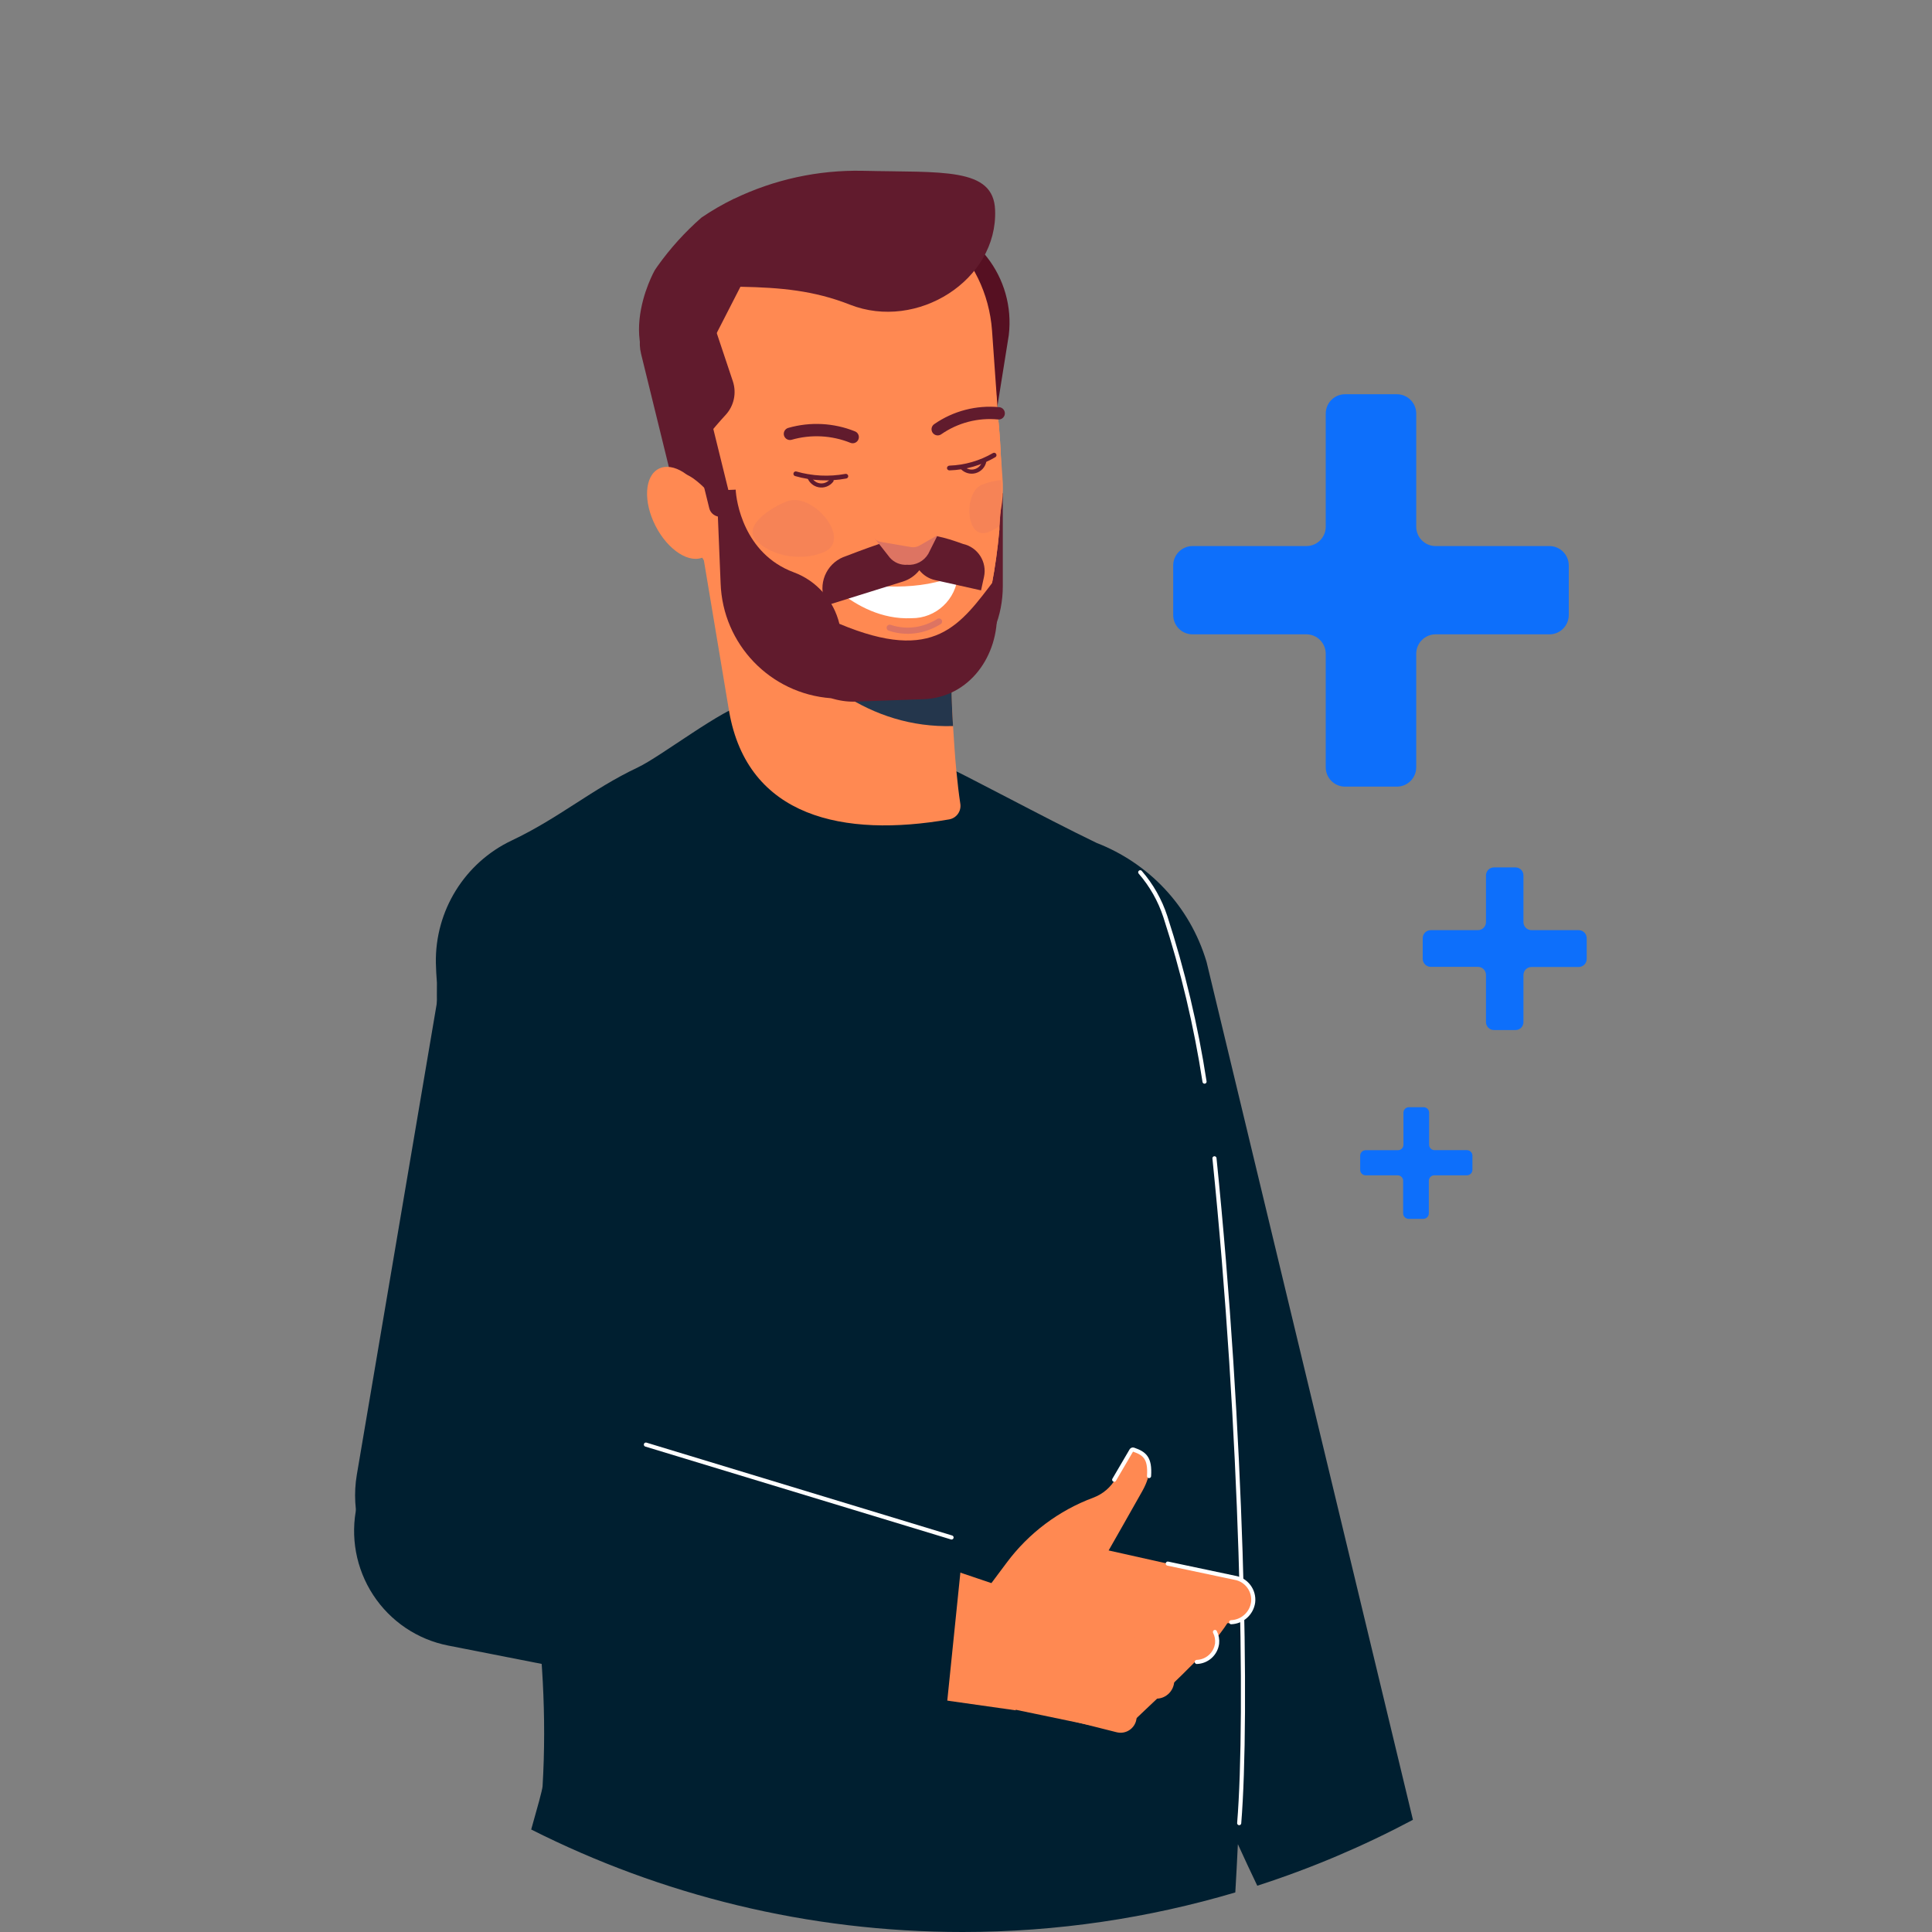 <?xml version="1.0" encoding="utf-8"?>
<!-- Generator: Adobe Illustrator 22.1.0, SVG Export Plug-In . SVG Version: 6.00 Build 0)  -->
<svg version="1.1" id="Слой_1" xmlns="http://www.w3.org/2000/svg" xmlns:xlink="http://www.w3.org/1999/xlink" x="0px" y="0px"
	 viewBox="0 0 94 94" enable-background="new 0 0 94 94" xml:space="preserve">
<rect x="0" y="0" width="94" height="94" fill="#808080" stroke="none"/>
<path fill="#001F30" d="M58.705,46.804c-0.823-2.766-2.861-4.827-5.352-5.793c-2.573-1.237-6.537-3.398-7.57-3.839l-0.079-0.034
	c-3.588-1.537-5.681-3.779-9.324-2.94c-1.227,0.279-4.204,2.596-5.339,3.136c-2.262,1.069-3.814,2.455-6.144,3.559
	c-2.291,1.087-3.735,3.42-3.69,5.963c0.007,0.309,0.024,0.629,0.051,0.959c-0.144,13.555,5.966,25.284,5.14,39.1
	c-0.017,0.196-0.249,1.024-0.553,2.098C32.161,92.197,39.287,94,46.836,94c4.61,0,9.059-0.679,13.267-1.925
	c0.041-0.701,0.084-1.485,0.125-2.348c0.314,0.688,0.629,1.365,0.944,2.021c2.634-0.849,5.165-1.926,7.573-3.207L58.705,46.804z"/>
<path id="Path_2_" fill="none" stroke="#FFFFFF" stroke-width="0.2" stroke-linecap="round" stroke-linejoin="round" d="
	M59.089,56.356c1.35,13.208,1.631,27.11,1.203,32.347"/>
<path id="Path_3_" fill="none" stroke="#FFFFFF" stroke-width="0.2" stroke-linecap="round" stroke-linejoin="round" d="
	M55.477,42.44c0.546,0.629,0.96,1.361,1.22,2.153c0.851,2.621,1.49,5.308,1.909,8.033"/>
<path id="Path_4_" fill="#611B2D" d="M43.008,31.182c-0.01-1.426,0.867-2.707,2.196-3.208c2.399-0.904,2.669-3.497,2.669-4.016l0,0
	l0.918,0.038v4.508c0,2.998-2.265,5.13-5.246,5.258c-0.174,0-0.352,0-0.535,0L43.008,31.182z"/>
<path id="Path_5_" fill="#561022" d="M36.121,17.964l0.466-3.817c0.143-1.19,0.752-2.274,1.692-3.013
	c0.94-0.739,2.135-1.073,3.321-0.927l3.026,0.371c2.802,0.358,4.792,2.918,4.455,5.732l-0.881,5.502l-10.348-1.633
	C36.765,20.045,35.992,19.055,36.121,17.964z"/>
<path id="Path_6_" fill="#FF8952" d="M46.171,20.681c0,1.063,0,2.122,0,3.164c0,1.21,0,2.407,0,3.556c0,0.481,0,0.959,0,1.427
	c0.031,2.407,0.089,4.608,0.199,6.499c0.021,0.344,0.041,0.688,0.065,1.001c0.027,0.42,0.062,0.822,0.099,1.204
	c0.055,0.571,0.117,1.097,0.188,1.565c0.03,0.175-0.011,0.355-0.114,0.5c-0.103,0.145-0.259,0.242-0.434,0.271
	c-5.109,0.887-9.803-0.083-10.701-5.264l-1.809-10.828L46.171,20.681z"/>
<path id="Path_7_" fill="#FF8952" d="M43.45,29.666l-3.605,0.323c-3.264,0.231-6.15-2.11-6.61-5.361l-1.049-7.108
	c-0.535-3.638,1.843-6.929,5.332-7.242l3.958-0.344c3.485-0.313,6.528,2.496,6.791,6.155l0.507,7.156
	C49.038,26.484,46.671,29.338,43.45,29.666z"/>
<path id="Path_8_" fill="#24364C" d="M44.718,21.757c0.497,1.953,0.987,3.858,1.467,5.643c0,0.481,0.01,0.956,0.031,1.424
	c0.058,2.386,0.027,4.615,0.154,6.502c-8.19,0.241-11.784-10.285-11.784-10.285L44.718,21.757z"/>
<path id="Path_9_" fill="#FF8952" d="M34.61,18.332v8.425c0,0,2.793,8.407,11.959,5.935c0.685-0.189,1.713-3.095,2.056-6.922
	c0-0.058,0-0.12,0-0.186c0.038-0.468,0.069-0.949,0.086-1.444c0-0.258,0-0.519,0-0.784c0.009-1.236-0.067-2.471-0.23-3.696
	c0.021-2.892-2.015-6.877-6.809-6.894h-2.244C34.02,12.738,34.61,18.332,34.61,18.332z"/>
<path id="Path_10_" fill="#FF8952" d="M34.61,18.332v8.425c0,0,2.793,8.407,11.959,5.935c0.685-0.189,1.713-3.095,2.056-6.922
	c0-0.058,0-0.12,0-0.186c0.038-0.468,0.069-0.949,0.086-1.444c0-0.258,0-0.519,0-0.784c0.009-1.236-0.067-2.471-0.23-3.696
	c0.021-2.892-2.015-6.877-6.809-6.894h-2.244C34.02,12.738,34.61,18.332,34.61,18.332z"/>
<path id="Path_11_" fill="#611B2D" d="M32.732,14.653L32.732,14.653c-0.543,0.133-1.011,0.478-1.3,0.958
	c-0.289,0.48-0.376,1.056-0.242,1.6l1.515,6.169l0,0c0.308-0.402,0.61-0.75,2.145,0.963c0.236-0.299-0.778-2.706-0.562-2.971
	c0.387-0.475,0.737-0.884,1.028-1.197c0.396-0.437,0.527-1.055,0.343-1.616l-0.901-2.696c-0.106-0.432-0.38-0.803-0.76-1.03
	C33.616,14.606,33.16,14.541,32.732,14.653L32.732,14.653z"/>
<ellipse id="Oval" transform="matrix(0.89 -0.457 0.457 0.89 -7.74 17.881)" fill="#FF8952" cx="33.128" cy="24.956" rx="1.406" ry="2.409"/>
<path id="Path_14_" fill="#611B2D" d="M48.473,22.098c-0.012-0.03-0.037-0.054-0.068-0.064c-0.031-0.011-0.065-0.007-0.093,0.009
	c-0.645,0.376-1.372,0.586-2.118,0.612c-0.064,0.002-0.116,0.053-0.12,0.117c0.001,0.032,0.014,0.062,0.038,0.083
	s0.054,0.032,0.086,0.031c0.785-0.024,1.552-0.245,2.231-0.643c0.049-0.028,0.068-0.089,0.045-0.141V22.098z"/>
<path id="Path_15_" fill="none" stroke="#611B2D" stroke-width="0.6" stroke-linecap="round" stroke-linejoin="round" d="
	M41.487,21.266c-0.972-0.391-2.046-0.446-3.053-0.158"/>
<path id="Path_16_" fill="none" stroke="#611B2D" stroke-width="0.6" stroke-linecap="round" stroke-linejoin="round" d="
	M48.59,20.11c-1.049-0.103-2.101,0.172-2.967,0.774"/>
<path id="Path_17_" fill="none" stroke="#611B2D" stroke-width="0.2" stroke-linecap="round" stroke-linejoin="round" d="
	M40.459,23.377c-0.143,0.185-0.376,0.275-0.606,0.233c-0.229-0.041-0.417-0.207-0.488-0.429"/>
<path id="Path_18_" fill="#611B2D" d="M38.605,23.033c0.005-0.033,0.023-0.062,0.051-0.079c0.028-0.018,0.062-0.023,0.093-0.013
	c0.773,0.222,1.587,0.262,2.378,0.117c0.061-0.013,0.122,0.022,0.14,0.083c0.008,0.031,0.003,0.064-0.015,0.091
	s-0.046,0.045-0.078,0.05c-0.828,0.154-1.681,0.113-2.491-0.12C38.628,23.145,38.594,23.09,38.605,23.033L38.605,23.033z"/>
<path id="Path_19_" fill="none" stroke="#611B2D" stroke-width="0.2" stroke-linecap="round" stroke-linejoin="round" d="
	M47.891,22.442c-0.046,0.229-0.215,0.414-0.439,0.48c-0.224,0.066-0.465,0.001-0.627-0.167"/>
<path id="Path_20_" fill="#FFFFFF" d="M40.453,28.301c0.511,0.241-0.022-0.12,0.623,0c1.336,0.249,3.687,0.496,5.529-0.334
	c-0.071,1.195-1.065,2.124-2.258,2.111c-1.467,0.067-2.671-0.627-3.469-1.253C40.494,28.524,40.634,28.479,40.453,28.301z"/>
<path id="Path_21_" fill="none" stroke="#DD7462" stroke-width="0.3" stroke-linecap="round" stroke-linejoin="round" d="
	M43.288,30.544c0.802,0.266,1.642,0.159,2.399-0.304"/>
<path id="Path_22_" opacity="0.28" fill="#DD7462" enable-background="new    " d="M48.059,25.897
	c0.209-0.074,0.405-0.18,0.583-0.313c0.038-0.468,0.069-0.949,0.086-1.444c0-0.258,0-0.519,0-0.784
	c-0.347,0.028-0.688,0.112-1.007,0.251C46.88,24.051,46.99,26.272,48.059,25.897z"/>
<path id="Path_23_" opacity="0.28" fill="#DD7462" enable-background="new    " d="M38.389,24.364
	c1.234-0.344,3.063,1.891,1.713,2.493c-1.028,0.447-2.508,0.254-3.296-0.547S37.889,24.488,38.389,24.364z"/>
<path id="Path_24_" fill="none" stroke="#A5633F" stroke-width="0.5" stroke-linecap="round" stroke-linejoin="round" d="
	M36.097,29.432c0.909,1.243,2.11,2.242,3.495,2.909"/>
<path id="Path_26_" fill="#611B2D" d="M46.856,26.465c-1.905-0.688-2.488-0.636-5.685,0.588c-0.416,0.129-0.765,0.419-0.968,0.806
	c-0.203,0.387-0.244,0.839-0.115,1.257l0.113,0.344l3.721-1.162c0.319-0.098,0.601-0.291,0.809-0.554
	c0.191,0.241,0.458,0.41,0.757,0.478l2.244,0.502l0.144-0.657C48.034,27.342,47.578,26.626,46.856,26.465L46.856,26.465z"/>
<path fill="#611B2D" d="M36.025,13.952c0.003,0,0.007,0,0.01,0c1.95,0.038,3.57,0.182,5.315,0.87c3.279,1.293,7.196-1.2,7.066-4.597
	c-0.069-2.104-2.594-1.822-6.449-1.915c-2.158-0.044-4.297,0.422-6.243,1.358c-0.002,0.001-0.004,0.002-0.006,0.003
	c-0.002-0.001-0.003-0.002-0.005-0.003c-0.549,0.268-1.078,0.574-1.583,0.918c-0.797,0.698-1.511,1.486-2.128,2.349l-0.144,0.21
	c0,0-2.436,4.284,1.374,6.258L36.025,13.952L36.025,13.952z"/>
<path fill="#611B2D" d="M48.439,28.146c-1.72,2.258-2.948,4.159-7.599,2.205c-0.278-1.137-1.093-2.087-2.215-2.504
	c-2.45-0.908-2.81-3.504-2.83-4.023l-0.358,0.015l-0.859-3.488c0,0,0-0.001,0-0.001c-0.074-0.298-0.375-0.48-0.674-0.406l0,0
	c-0.298,0.074-0.481,0.376-0.407,0.674l1.012,4.11c0,0,0,0.001,0,0.001c0.052,0.211,0.221,0.358,0.419,0.403l0.133,3.245
	c0.101,2.974,2.422,5.375,5.366,5.594c0.38,0.111,0.778,0.183,1.199,0.165l3.313-0.117c2.231-0.086,3.666-2.118,3.564-4.302
	L48.439,28.146z"/>
<path id="Path_28_" fill="#DD7462" d="M42.559,26.196l0.737,0.939c0.212,0.239,0.522,0.366,0.84,0.344
	c0.415,0.035,0.814-0.171,1.028-0.53l0.517-1.032c0-0.024,0.021-0.048,0.021-0.072l-0.764-0.052l-0.192,0.11
	c-0.205,0.127-0.455,0.159-0.685,0.086l-1.271-0.1c-0.024,0.024-0.024,0.024-0.024,0.048C42.735,26.05,42.661,26.143,42.559,26.196z
	"/>
<path id="Path_29_" fill="#FF8952" d="M42.494,25.908L43.57,23.9c0.114-0.128,0.278-0.201,0.449-0.201s0.334,0.073,0.449,0.201
	l1.234,1.757c0.052,0.062,0.07,0.146,0.05,0.224c-0.02,0.078-0.077,0.142-0.153,0.171l-0.887,0.505
	c-0.124,0.065-0.267,0.085-0.404,0.058l-1.415-0.241C42.6,26.331,42.412,26.124,42.494,25.908z"/>
<path id="Path_30_" fill="#FF8952" d="M49.419,83.215l-0.168-5.846l-20.326-6.877c-1.37-0.464-2.874-0.295-4.108,0.46
	s-2.072,2.019-2.289,3.454l0,0c-0.193,1.294,0.137,2.612,0.917,3.66c0.78,1.049,1.945,1.741,3.236,1.924L49.419,83.215z"/>
<path id="Path_31_" fill="#001F30" d="M27.517,78.635l5.825-26.309c0.829-4.88-2.44-9.51-7.302-10.343l-0.648-0.11
	c-0.761-0.136-1.544,0.039-2.175,0.485c-0.632,0.446-1.06,1.127-1.19,1.891L17.36,71.758c-0.297,1.765,0.209,3.57,1.378,4.921
	s2.88,2.107,4.663,2.059L27.517,78.635z"/>
<path id="Path_32_" fill="#001F30" d="M46.901,74.804l-28.002-8.507l-1.539,6.97c-0.327,1.496-0.039,3.061,0.8,4.341
	c0.839,1.28,2.156,2.166,3.655,2.457L45.88,84.79L46.901,74.804z"/>
<path id="Path_33_" fill="none" stroke="#FFFFFF" stroke-width="0.2" stroke-linecap="round" stroke-linejoin="round" d="
	M31.426,70.286l14.871,4.518"/>
<path id="Path_34_" fill="#FF8952" d="M46.558,79.271l-0.212,2.727l2.316,1.032l5.942,1.234c3.012-2.954,6.99-6.107,5.14-7.531
	l-6.881-1.537L46.558,79.271z"/>
<path id="Path_35_" fill="#FF8952" d="M46.558,79.271l2.423-3.243c1.072-1.438,2.534-2.535,4.211-3.16l0,0
	c0.464-0.173,0.852-0.504,1.097-0.935l0.805-1.424c0,0,1.467,0.289,0.48,2.046c-0.987,1.757-3.427,6.024-3.427,6.024l-1.624,1.001
	L46.558,79.271z"/>
<path id="Path_36_" fill="#FF8952" d="M55.203,77.411l4.263,1.51c0.296,0.096,0.618,0.066,0.891-0.084
	c0.273-0.15,0.472-0.405,0.551-0.707l0,0c0.08-0.303,0.032-0.625-0.133-0.892c-0.165-0.266-0.431-0.452-0.737-0.515l-4.455-0.829
	c-0.406-0.083-0.807,0.165-0.915,0.567l0,0C54.565,76.871,54.8,77.29,55.203,77.411z"/>
<path id="Path_37_" fill="#FF8952" d="M53.767,79.017l4.026,1.761c0.256,0.099,0.542,0.087,0.789-0.033s0.434-0.337,0.516-0.6l0,0
	c0.084-0.26,0.058-0.544-0.072-0.785c-0.129-0.241-0.351-0.418-0.614-0.491L54.199,77.7c-0.356-0.096-0.724,0.108-0.833,0.461l0,0
	C53.252,78.508,53.428,78.884,53.767,79.017z"/>
<path id="Path_38_" fill="#FF8952" d="M52.112,80.286l3.718,2.252c0.212,0.117,0.462,0.142,0.693,0.068s0.42-0.241,0.524-0.46l0,0
	c0.104-0.219,0.113-0.471,0.027-0.697c-0.087-0.226-0.262-0.407-0.486-0.499l-3.954-1.764c-0.298-0.123-0.64,0.01-0.778,0.303l0,0
	C51.716,79.78,51.829,80.131,52.112,80.286L52.112,80.286z"/>
<path id="Path_39_" fill="#FF8952" d="M50.087,83.212l4.242,1.069c0.209,0.053,0.43,0.018,0.611-0.098
	c0.182-0.116,0.308-0.302,0.348-0.514l0,0c0.04-0.211-0.009-0.43-0.134-0.604c-0.125-0.175-0.316-0.291-0.528-0.321l-4.335-0.595
	c-0.284-0.038-0.548,0.152-0.603,0.433l0,0C49.636,82.865,49.81,83.141,50.087,83.212z"/>
<path id="Path_40_" fill="none" stroke="#FFFFFF" stroke-width="0.2" stroke-linecap="round" stroke-linejoin="round" d="
	M55.906,71.816c0.058-0.88-0.212-1.097-0.757-1.286c-0.039-0.013-0.081,0.003-0.103,0.038l-0.836,1.427"/>
<path id="Path_41_" fill="none" stroke="#FFFFFF" stroke-width="0.2" stroke-linecap="round" stroke-linejoin="round" d="
	M59.904,78.927c0.541-0.021,0.99-0.428,1.066-0.966c0.068-0.576-0.328-1.103-0.898-1.197l-3.255-0.688"/>
<path id="Path_42_" fill="none" stroke="#FFFFFF" stroke-width="0.2" stroke-linecap="round" stroke-linejoin="round" d="
	M58.229,80.86c0.503-0.016,0.92-0.394,0.987-0.894c0.021-0.194-0.015-0.39-0.103-0.564"/>
<path id="Path_43_" fill="#0D6FFB" d="M63.561,30.863H58.02c-0.519,0-0.939-0.422-0.939-0.942v-2.407
	c0-0.521,0.42-0.944,0.939-0.946h5.541c0.25,0.001,0.489-0.098,0.666-0.275c0.177-0.177,0.276-0.417,0.276-0.667v-5.502
	c0-0.52,0.42-0.942,0.939-0.942h2.525c0.519,0,0.939,0.422,0.939,0.942v5.502c0,0.25,0.099,0.491,0.276,0.667
	c0.177,0.177,0.417,0.276,0.666,0.275h5.541c0.519,0.002,0.939,0.425,0.939,0.946v2.407c0,0.52-0.42,0.942-0.939,0.942h-5.541
	c-0.52,0-0.942,0.423-0.942,0.946v5.519c0.001,0.25-0.098,0.491-0.274,0.668s-0.416,0.277-0.665,0.277h-2.525
	c-0.25,0-0.489-0.1-0.665-0.277c-0.176-0.177-0.275-0.418-0.274-0.668v-5.519c0-0.251-0.099-0.491-0.276-0.669
	C64.05,30.962,63.811,30.863,63.561,30.863z"/>
<path id="Path_44_" fill="#0D6FFB" d="M71.908,47.041h-2.296c-0.216,0-0.391-0.176-0.391-0.392v-1.001
	c0-0.216,0.175-0.392,0.391-0.392h2.296c0.216,0,0.391-0.176,0.391-0.392v-2.269c0-0.215,0.173-0.39,0.387-0.392h1.049
	c0.103,0,0.202,0.041,0.275,0.115c0.073,0.074,0.113,0.173,0.112,0.277v2.269c0,0.216,0.175,0.392,0.391,0.392h2.296
	c0.216,0,0.391,0.176,0.391,0.392v1.008c0,0.216-0.175,0.392-0.391,0.392h-2.296c-0.214,0-0.389,0.173-0.391,0.389v2.29
	c0.001,0.103-0.04,0.203-0.112,0.276c-0.073,0.073-0.172,0.114-0.275,0.113h-1.049c-0.214,0-0.387-0.174-0.387-0.389v-2.29
	c0.001-0.105-0.04-0.205-0.113-0.279C72.112,47.083,72.012,47.041,71.908,47.041L71.908,47.041z"/>
<path id="Path_45_" fill="#0D6FFB" d="M68.019,57.185h-1.573c-0.148,0-0.267-0.12-0.267-0.268v-0.688
	c0-0.148,0.12-0.268,0.267-0.268h1.573c0.07,0.001,0.138-0.027,0.188-0.077s0.077-0.118,0.076-0.188v-1.558
	c0-0.148,0.12-0.268,0.267-0.268h0.716c0.148,0,0.267,0.12,0.267,0.268v1.558c0,0.071,0.028,0.139,0.078,0.188
	s0.118,0.077,0.189,0.076h1.573c0.148,0,0.267,0.12,0.267,0.268v0.688c0,0.148-0.12,0.268-0.267,0.268h-1.587
	c-0.148,0-0.267,0.12-0.267,0.268v1.582c0,0.148-0.12,0.268-0.267,0.268h-0.716c-0.148,0-0.267-0.12-0.267-0.268v-1.582
	C68.271,57.311,68.16,57.192,68.019,57.185L68.019,57.185z"/>
</svg>
